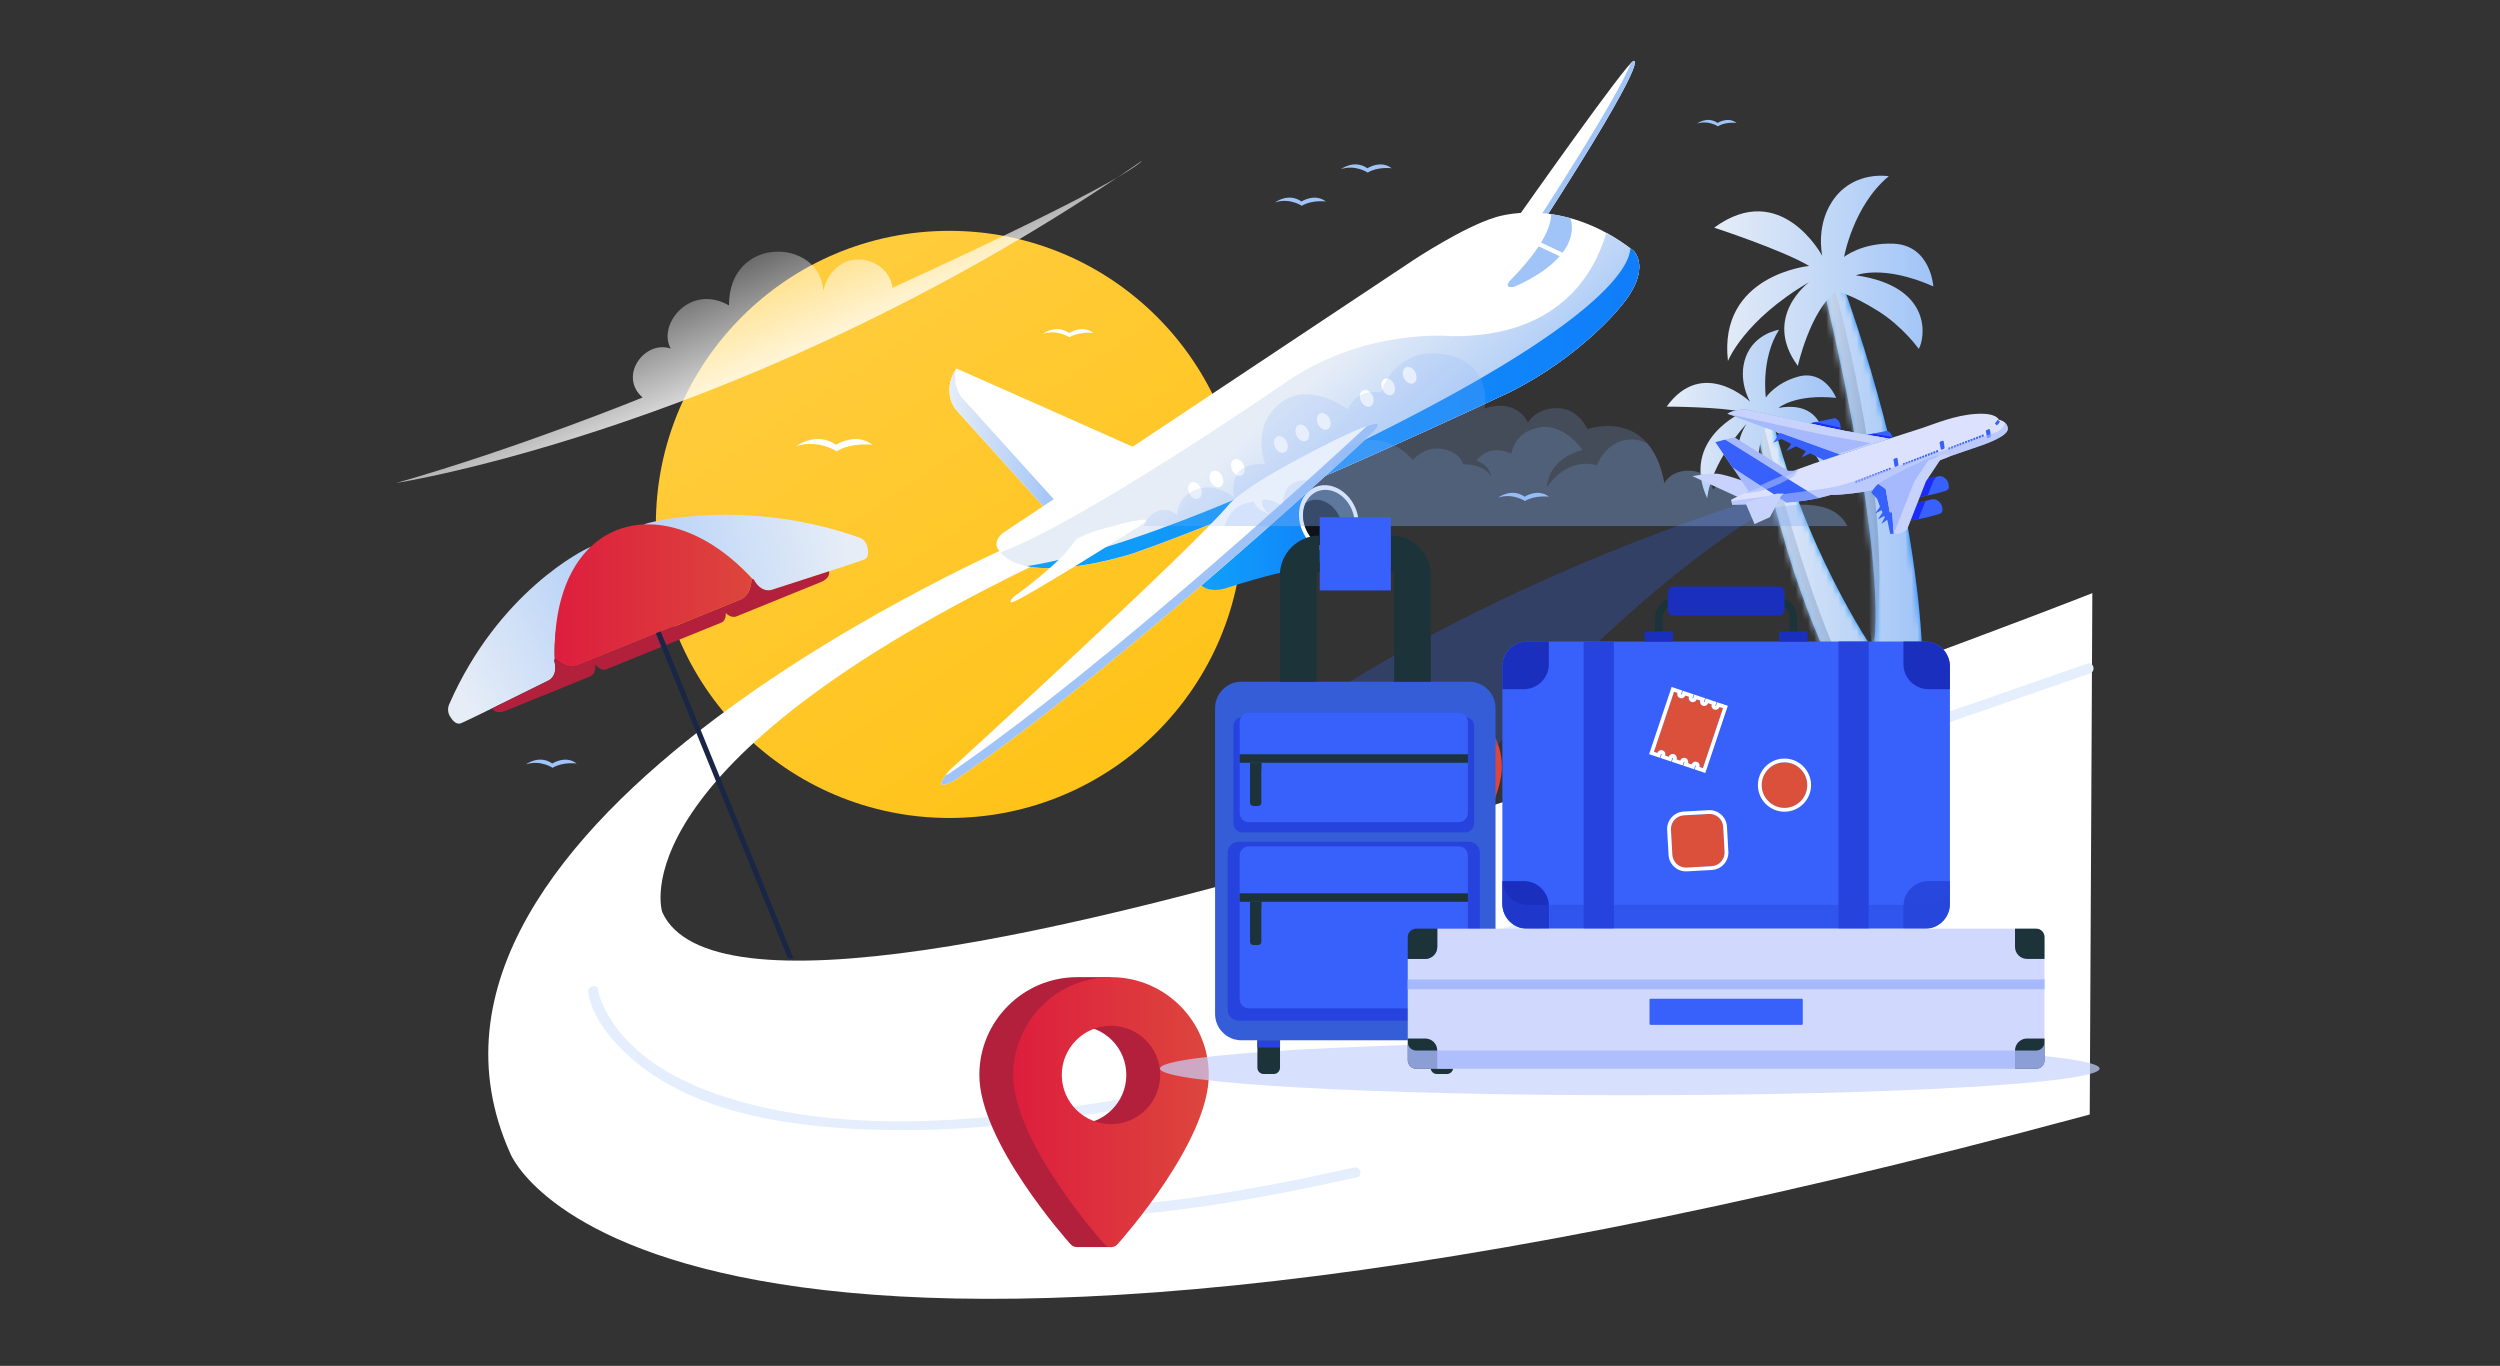<svg width="410" height="224" viewBox="0 0 410 224" fill="none" xmlns="http://www.w3.org/2000/svg">
<rect x="0" y="0" width="410" height="224" fill="#333333" stroke="none"/>
<path d="M155.705 134.149C182.295 134.149 203.85 112.593 203.85 86.004C203.85 59.414 182.295 37.859 155.705 37.859C129.115 37.859 107.56 59.414 107.56 86.004C107.56 112.593 129.115 134.149 155.705 134.149Z" fill="url(#paint0_linear_1385_50174)"/>
<path d="M298.828 46.321C298.828 46.321 309.718 89.96 307.225 106.605C307.225 106.605 295.365 89.353 290.131 66.484L287.587 67.227C287.587 67.227 292.906 99.104 304.63 116.742L315.303 114.433C315.303 114.433 317.126 88.176 301.868 45.663L298.828 46.321Z" fill="url(#paint1_linear_1385_50174)"/>
<mask id="mask0_1385_50174" style="mask-type:luminance" maskUnits="userSpaceOnUse" x="287" y="45" width="29" height="72">
<path d="M298.827 46.321C298.827 46.321 309.717 89.96 307.224 106.605C307.224 106.605 295.364 89.353 290.13 66.484L287.586 67.227C287.586 67.227 292.905 99.104 304.629 116.742L315.302 114.433C315.302 114.433 317.125 88.176 301.867 45.663L298.827 46.321Z" fill="white"/>
</mask>
<g mask="url(#mask0_1385_50174)">
<path d="M298.827 46.321C298.827 46.321 309.718 89.96 307.225 106.605C307.225 106.605 295.364 89.353 290.13 66.484L287.586 67.227C287.586 67.227 292.906 99.104 304.63 116.742L315.302 114.433C315.302 114.433 317.126 88.176 301.868 45.663L298.827 46.321Z" fill="url(#paint2_linear_1385_50174)"/>
</g>
<mask id="mask1_1385_50174" style="mask-type:luminance" maskUnits="userSpaceOnUse" x="287" y="45" width="29" height="72">
<path d="M298.827 46.321C298.827 46.321 309.717 89.96 307.224 106.605C307.224 106.605 295.364 89.353 290.13 66.484L287.586 67.227C287.586 67.227 292.905 99.104 304.629 116.742L315.302 114.433C315.302 114.433 317.125 88.176 301.867 45.663L298.827 46.321Z" fill="white"/>
</mask>
<g mask="url(#mask1_1385_50174)">
<path d="M300.081 44.411C300.081 44.411 311.581 82.687 307.225 106.605L295.65 45.663L300.081 44.411Z" fill="url(#paint3_linear_1385_50174)"/>
</g>
<mask id="mask2_1385_50174" style="mask-type:luminance" maskUnits="userSpaceOnUse" x="287" y="45" width="29" height="72">
<path d="M298.827 46.321C298.827 46.321 309.717 89.96 307.224 106.605C307.224 106.605 295.364 89.353 290.13 66.484L287.586 67.227C287.586 67.227 292.905 99.104 304.629 116.742L315.302 114.433C315.302 114.433 317.125 88.176 301.867 45.663L298.827 46.321Z" fill="white"/>
</mask>
<g mask="url(#mask2_1385_50174)">
<path d="M288.133 65.328C288.133 65.328 297.97 107.163 306.473 116.344L303.996 120.101L280.705 66.938L288.133 65.328Z" fill="url(#paint4_linear_1385_50174)"/>
</g>
<path d="M301.089 47.753C301.089 47.753 303.364 48.11 307.939 50.962C312.074 53.54 314.677 57.214 314.677 57.214C315.713 55.477 317.068 46.964 304.366 45.157C304.366 45.157 308.742 43.3 317.068 46.964C317.068 46.964 316.637 40.211 310.526 39.965C305.39 39.758 302.431 42.136 302.431 42.136C302.431 42.136 303.933 33.705 309.762 28.899C309.762 28.899 304.467 27.976 301.037 32.263C297.607 36.55 298.853 41.968 298.853 41.968C298.853 41.968 292.097 29.287 281.126 37.335C281.126 37.335 292.333 41.002 296.698 43.615C296.698 43.615 281.765 45.052 283.384 59.203C283.384 59.203 285.953 52.562 296.69 46.272C296.69 46.272 288.93 51.979 294.844 60.008C294.844 60.008 296.813 51.132 301.089 47.753Z" fill="url(#paint5_linear_1385_50174)"/>
<path d="M289.939 69.495C289.939 69.495 290.336 71.008 294.25 71.983C297.786 72.864 299.097 77.42 299.097 77.42C299.435 75.946 301.127 65.251 291.672 66.892C291.672 66.892 294.358 64.563 301.128 65.251C301.128 65.251 299.265 60.545 294.86 61.778C291.158 62.815 289.599 65.188 289.599 65.188C289.599 65.188 288.726 58.843 291.766 54.079C291.766 54.079 287.786 54.643 286.333 58.484C284.88 62.325 287.015 65.893 287.015 65.893C287.015 65.893 279.285 58.427 273.333 66.682C273.333 66.682 282.153 66.708 285.861 67.562C285.861 67.562 275.566 72.025 279.979 81.722C279.979 81.722 280.277 76.404 286.467 69.454C286.467 69.454 282.261 75.304 288.319 79.654C288.319 79.655 287.674 72.885 289.939 69.495Z" fill="url(#paint6_linear_1385_50174)"/>
<path d="M343.144 97.275C343.144 97.275 123.938 183.665 108.609 149.585C108.609 149.585 100.462 125.574 171.637 91.701L168.949 88.094C168.949 88.094 58.983 134.266 83.695 189.182C83.695 189.182 106.119 246.844 342.715 182.775L343.144 97.275Z" fill="white"/>
<path d="M171.51 83.49L156.627 67.012C156.627 67.012 154.407 64.157 156.845 60.431C158.388 61.083 186.112 73.421 186.112 73.421L171.51 83.49Z" fill="white"/>
<path d="M249.284 35.112C249.284 35.112 267.039 9.887 267.871 10.03C267.871 10.03 271.337 8.025 252.985 36.52L249.284 35.112Z" fill="white"/>
<path d="M157.624 65.056C157.624 65.056 156.196 63.202 156.8 60.507C154.443 64.195 156.627 67.012 156.627 67.012L171.51 83.49L173.213 82.316L157.624 65.056Z" fill="url(#paint7_linear_1385_50174)"/>
<path d="M267.871 10.03C267.811 10.021 267.666 10.139 267.447 10.369C266.542 12.727 263.231 19 252.605 35.499L252.985 36.52C271.336 8.025 267.871 10.03 267.871 10.03Z" fill="#A0C4F7"/>
<path d="M164.456 87.419L231.957 42.551C231.957 42.551 240.064 37.211 245.152 35.671C245.152 35.671 255.929 31.796 267.867 41.1C267.867 41.1 271.191 44.033 265.59 50.501C265.59 50.501 259.242 58.441 247.775 64.231C247.775 64.231 208.396 82.918 185.747 90.77C185.747 90.77 167.654 96.695 163.622 89.952C163.622 89.952 162.823 88.829 164.456 87.419Z" fill="white"/>
<path d="M265.59 50.501C271.19 44.033 267.866 41.1 267.866 41.1C266.361 39.927 264.875 38.964 263.425 38.176C261.737 44.154 256.163 55.34 238.052 55.135C238.052 55.135 224.165 53.732 211.26 62.429C211.26 62.429 178.017 85.403 164.081 90.59C168.859 96.299 185.747 90.771 185.747 90.771C208.395 82.918 247.775 64.231 247.775 64.231C259.241 58.441 265.59 50.501 265.59 50.501Z" fill="url(#paint8_linear_1385_50174)"/>
<path d="M267.866 41.101C267.7 40.97 267.533 40.844 267.366 40.718C267.298 43.377 263.482 52.94 220.985 73.513C220.985 73.513 188.769 89.668 168.407 92.854C175.19 94.227 185.746 90.77 185.746 90.77C208.395 82.918 247.775 64.231 247.775 64.231C259.242 58.441 265.59 50.501 265.59 50.501C271.191 44.033 267.866 41.101 267.866 41.101Z" fill="url(#paint9_linear_1385_50174)"/>
<path d="M220.774 90.109C220.774 90.109 217.649 92.091 212.048 93.444C212.048 93.444 207.102 94.48 201.303 96.384C201.303 96.384 198.059 97.642 196.506 95.452L214.669 80.493L220.774 90.109Z" fill="url(#paint10_linear_1385_50174)"/>
<path d="M225.249 70.828C225.249 70.828 184.815 108.653 156.672 127.906C156.672 127.906 152.2 130.51 155.726 126.324C155.726 126.324 195.908 89.671 201.603 82.66C201.603 82.66 203.548 80.238 213.199 75.124C213.199 75.124 229.637 66.207 225.249 70.828Z" fill="white"/>
<path d="M187.571 85.843C187.571 85.843 166.322 99.291 165.804 98.792C165.804 98.792 165.354 98.56 166.655 97.566C166.655 97.566 173.864 92.444 176.266 88.75C176.266 88.75 176.453 87.895 181.776 86.477C181.776 86.477 189.907 84.151 187.571 85.843Z" fill="white"/>
<path d="M196.913 79.989C197.253 80.709 197.107 81.493 196.586 81.739C196.065 81.985 195.367 81.602 195.027 80.881C194.686 80.162 194.832 79.378 195.353 79.132C195.874 78.885 196.573 79.269 196.913 79.989Z" fill="white"/>
<path d="M200.435 78.1C200.776 78.82 200.629 79.604 200.108 79.85C199.588 80.096 198.889 79.713 198.549 78.992C198.208 78.273 198.355 77.489 198.876 77.243C199.396 76.996 200.095 77.381 200.435 78.1Z" fill="white"/>
<path d="M203.956 76.212C204.296 76.932 204.15 77.716 203.629 77.962C203.108 78.208 202.409 77.825 202.069 77.104C201.729 76.384 201.875 75.601 202.396 75.355C202.917 75.108 203.615 75.492 203.956 76.212Z" fill="white"/>
<path d="M210.999 72.435C211.339 73.155 211.193 73.938 210.672 74.185C210.151 74.431 209.453 74.047 209.113 73.327C208.772 72.607 208.918 71.823 209.439 71.577C209.96 71.331 210.659 71.715 210.999 72.435Z" fill="white"/>
<path d="M214.521 70.546C214.861 71.266 214.715 72.05 214.194 72.296C213.673 72.542 212.975 72.159 212.635 71.438C212.294 70.719 212.441 69.935 212.961 69.689C213.482 69.442 214.181 69.827 214.521 70.546Z" fill="white"/>
<path d="M218.042 68.658C218.383 69.377 218.237 70.161 217.716 70.407C217.195 70.654 216.496 70.27 216.156 69.55C215.816 68.83 215.962 68.046 216.483 67.8C217.004 67.554 217.702 67.938 218.042 68.658Z" fill="white"/>
<path d="M225.086 64.881C225.426 65.601 225.28 66.384 224.759 66.631C224.238 66.877 223.54 66.493 223.199 65.773C222.859 65.053 223.005 64.269 223.526 64.023C224.047 63.777 224.745 64.161 225.086 64.881Z" fill="white"/>
<path d="M228.606 62.992C228.946 63.712 228.8 64.496 228.279 64.742C227.758 64.988 227.06 64.605 226.72 63.884C226.379 63.164 226.526 62.381 227.046 62.135C227.567 61.888 228.266 62.273 228.606 62.992Z" fill="white"/>
<path d="M232.128 61.104C232.469 61.824 232.322 62.607 231.802 62.854C231.281 63.1 230.582 62.716 230.242 61.996C229.901 61.276 230.048 60.492 230.569 60.246C231.089 60 231.788 60.383 232.128 61.104Z" fill="white"/>
<path d="M222.294 83.32C223.523 86.236 222.564 89.424 220.152 90.439C217.741 91.455 214.791 89.915 213.562 86.999C212.333 84.083 213.292 80.895 215.704 79.879C218.115 78.863 221.066 80.404 222.294 83.32Z" fill="white"/>
<path d="M221.696 83.573C222.757 86.089 221.929 88.839 219.849 89.716C217.769 90.592 215.223 89.263 214.163 86.746C213.102 84.23 213.93 81.48 216.011 80.604C218.091 79.727 220.636 81.056 221.696 83.573Z" fill="#47596B"/>
<path d="M219.699 84.825C218.76 82.596 216.505 81.419 214.662 82.195C214.47 82.276 214.291 82.376 214.123 82.491C213.569 83.704 213.538 85.266 214.162 86.746C215.014 88.768 216.824 90.022 218.582 89.983C220.035 89.002 220.544 86.83 219.699 84.825Z" fill="#0E131B"/>
<path d="M252.34 40.403C251.338 41.928 249.855 43.784 247.668 46.005C247.668 46.005 246.422 47.281 248.254 47.054C248.254 47.054 252.988 45.211 255.783 42.025L252.34 40.403Z" fill="#A0C4F7"/>
<path d="M254.361 35.118C254.405 35.794 254.251 37.293 252.733 39.784L256.259 41.445C257.477 39.843 258.16 37.941 257.573 35.791C256.45 35.48 255.375 35.262 254.361 35.118Z" fill="#A0C4F7"/>
<path d="M224.179 69.854C221.845 72.031 183.002 108.158 155.714 126.828C155.714 126.828 155.422 126.998 155.046 127.181C152.877 130.115 156.672 127.907 156.672 127.907C184.816 108.653 225.25 70.829 225.25 70.829C226.682 69.32 225.889 69.259 224.179 69.854Z" fill="#A0C4F7"/>
<path d="M96.471 162.765C97.092 166.845 100.34 170.709 103.288 173.335C113.031 182.018 127.266 184.404 139.829 185.119C154.65 185.962 169.547 184.32 184.151 181.893C185.208 181.717 184.76 180.109 183.708 180.284C162.989 183.726 139.892 186.411 119.413 180.057C111.665 177.653 103.416 173.385 99.441 165.938C98.847 164.824 98.273 163.583 98.08 162.321C97.919 161.263 96.311 161.712 96.471 162.765Z" fill="#E4EEFD"/>
<path d="M172.419 199.83C189.179 199.805 206.236 196.693 222.522 193.085C223.57 192.853 223.127 191.244 222.079 191.476C205.923 195.055 189.043 198.137 172.419 198.161C171.345 198.162 171.343 199.831 172.419 199.83Z" fill="#E4EEFD"/>
<path d="M342.325 108.824C321.74 116.021 301.125 123.193 280.333 129.772C279.313 130.094 279.749 131.705 280.776 131.38C301.568 124.802 322.183 117.63 342.768 110.433C343.775 110.082 343.342 108.469 342.325 108.824Z" fill="#E4EEFD"/>
<path d="M265.393 146.121C257.766 148.594 250.139 151.068 242.512 153.542C241.495 153.871 241.931 155.483 242.956 155.15C250.582 152.677 258.209 150.203 265.836 147.73C266.854 147.4 266.419 145.789 265.393 146.121Z" fill="#E4EEFD"/>
<path d="M237.014 155.179C234.666 155.826 232.319 156.473 229.971 157.12C228.937 157.406 229.376 159.016 230.414 158.729C232.762 158.082 235.109 157.435 237.457 156.788C238.491 156.503 238.052 154.893 237.014 155.179Z" fill="#E4EEFD"/>
<path d="M192.685 176.291C192.685 169.148 187.989 163.083 181.523 161.015L182.202 160.255H176.648C167.806 160.255 160.612 167.449 160.612 176.291C160.612 187.265 174.963 203.375 175.574 204.056C175.906 204.426 176.38 204.573 176.832 204.515H182.289V199.584L181.234 199.817C185.664 194.155 192.685 183.969 192.685 176.291ZM176.649 184.36C172.2 184.36 168.581 180.74 168.581 176.291C168.581 171.843 172.2 168.223 176.649 168.223C181.098 168.223 184.717 171.843 184.717 176.291C184.717 180.74 181.098 184.36 176.649 184.36Z" fill="#B2203C"/>
<path d="M182.202 160.255C173.359 160.255 166.165 167.449 166.165 176.291C166.165 187.265 180.516 203.375 181.128 204.056C181.702 204.695 182.703 204.694 183.276 204.056C183.887 203.375 198.239 187.265 198.239 176.291C198.238 167.449 191.044 160.255 182.202 160.255ZM182.202 184.36C177.753 184.36 174.133 180.74 174.133 176.291C174.133 171.843 177.753 168.223 182.202 168.223C186.651 168.223 190.27 171.843 190.27 176.291C190.27 180.74 186.651 184.36 182.202 184.36Z" fill="url(#paint11_linear_1385_50174)"/>
<path d="M242.402 125.749C242.402 120.732 239.105 116.473 234.563 115.021L235.04 114.487H231.14C224.931 114.487 219.879 119.539 219.879 125.749C219.879 133.455 229.957 144.768 230.386 145.246C230.619 145.506 230.952 145.61 231.269 145.569H235.101V142.107L234.36 142.271C237.471 138.294 242.402 131.14 242.402 125.749ZM231.14 131.415C228.016 131.415 225.475 128.873 225.475 125.749C225.475 122.625 228.016 120.083 231.14 120.083C234.265 120.083 236.806 122.625 236.806 125.749C236.806 128.873 234.265 131.415 231.14 131.415Z" fill="#B2203C"/>
<path d="M235.041 114.488C228.831 114.488 223.779 119.54 223.779 125.749C223.779 133.455 233.857 144.768 234.286 145.246C234.689 145.695 235.393 145.694 235.795 145.246C236.224 144.769 246.302 133.455 246.302 125.749C246.302 119.54 241.25 114.488 235.041 114.488ZM235.041 131.415C231.917 131.415 229.375 128.873 229.375 125.749C229.375 122.625 231.917 120.083 235.041 120.083C238.165 120.083 240.707 122.625 240.707 125.749C240.707 128.873 238.165 131.415 235.041 131.415Z" fill="url(#paint12_linear_1385_50174)"/>
<path d="M187.293 26.354C187.293 26.354 186.174 28.981 146.363 47.199C145.722 41.87 136.974 40.027 135.019 47.658C134.434 39.011 119.52 38.504 119.551 50.093C113.172 46.415 107.756 53.241 110.005 57.171C105.735 55.701 101.354 61.653 105.382 65.188C105.382 65.188 84.969 73.522 65 79.205C65 79.205 123.827 70.094 187.293 26.354Z" fill="url(#paint13_linear_1385_50174)"/>
<path d="M278.295 20.28C278.295 20.28 279.994 18.98 281.687 20.161C281.687 20.161 283.38 19.059 284.797 20.161C284.797 20.161 283.025 19.925 281.726 20.712C281.726 20.712 280.14 19.652 278.295 20.28Z" fill="#A0C4F7"/>
<path d="M209.104 33.197C209.104 33.197 211.279 31.531 213.448 33.043C213.448 33.043 215.616 31.632 217.431 33.043C217.431 33.043 215.162 32.741 213.498 33.749C213.498 33.749 211.465 32.392 209.104 33.197Z" fill="#A0C4F7"/>
<path d="M219.909 27.747C219.909 27.747 222.084 26.082 224.253 27.594C224.253 27.594 226.421 26.182 228.236 27.594C228.236 27.594 225.967 27.292 224.303 28.3C224.303 28.3 222.271 26.942 219.909 27.747Z" fill="#A0C4F7"/>
<path d="M245.695 81.612C245.695 81.612 247.871 79.946 250.039 81.458C250.039 81.458 252.207 80.047 254.021 81.458C254.021 81.458 251.753 81.156 250.089 82.165C250.089 82.165 248.057 80.807 245.695 81.612Z" fill="#A0C4F7"/>
<path d="M86.235 125.366C86.235 125.366 88.41 123.7 90.579 125.212C90.579 125.212 92.747 123.801 94.562 125.212C94.562 125.212 92.293 124.91 90.629 125.918C90.629 125.918 88.597 124.561 86.235 125.366Z" fill="#A0C4F7"/>
<path d="M170.999 54.763C170.999 54.763 173.174 53.097 175.343 54.61C175.343 54.61 177.511 53.198 179.326 54.61C179.326 54.61 177.057 54.307 175.393 55.316C175.393 55.316 173.36 53.958 170.999 54.763Z" fill="white"/>
<path d="M130.583 73.179C130.583 73.179 133.852 70.676 137.11 72.949C137.11 72.949 140.368 70.828 143.096 72.949C143.096 72.949 139.686 72.494 137.186 74.01C137.186 74.01 134.132 71.969 130.583 73.179Z" fill="white"/>
<path d="M105.52 86.031C106.647 85.504 122.555 81.647 140.964 88.171C141.604 88.398 142.072 88.965 142.237 89.624C142.439 90.428 142.512 91.439 141.75 91.749C140.425 92.288 126.65 96.707 126.65 96.707C126.65 96.707 124.951 97.448 123.624 95.055C123.575 94.968 123.485 94.938 123.405 94.957C117.172 87.819 107.104 86.253 105.52 86.031Z" fill="url(#paint14_linear_1385_50174)"/>
<path d="M73.667 115.501C81.748 97.06 95.741 90.08 96.926 89.667C95.945 90.932 90.473 98.662 90.983 108.123C90.915 108.166 90.87 108.249 90.896 108.345C91.613 110.987 89.879 111.639 89.879 111.639C89.879 111.639 76.923 118.075 75.597 118.614C74.834 118.922 74.183 118.146 73.766 117.43C73.426 116.843 73.395 116.124 73.667 115.501Z" fill="url(#paint15_linear_1385_50174)"/>
<path d="M90.984 108.124C91.055 108.081 91.151 108.077 91.226 108.145C91.982 108.826 93.34 109.741 94.746 109.17C96.867 108.308 106.519 104.388 106.519 104.388L109.663 103.112C109.663 103.112 119.316 99.191 121.437 98.331C122.843 97.76 123.181 96.157 123.248 95.14C123.255 95.04 123.324 94.976 123.404 94.957C109.139 79.349 90.299 84.364 90.984 108.124Z" fill="url(#paint16_linear_1385_50174)"/>
<path d="M126.65 96.707C126.65 96.707 124.952 97.449 123.624 95.055C123.575 94.968 123.485 94.938 123.405 94.957C123.325 94.975 123.255 95.041 123.248 95.141C123.181 96.157 122.844 97.76 121.438 98.331C119.316 99.192 109.664 103.112 109.664 103.112L106.52 104.389C106.52 104.389 96.868 108.309 94.747 109.17C93.341 109.741 91.982 108.827 91.226 108.146C91.152 108.078 91.055 108.081 90.984 108.125C90.916 108.167 90.872 108.251 90.898 108.346C91.614 110.989 89.881 111.641 89.881 111.641C89.881 111.641 84.814 114.158 80.692 116.175C80.924 116.55 81.535 117.127 82.982 116.54C84.998 115.721 96.771 110.939 96.771 110.939C96.771 110.939 97.758 110.638 97.638 108.995C98.098 109.52 98.757 110.044 99.414 109.777C100.607 109.292 107.475 106.504 107.475 106.504L110.244 105.378C110.244 105.378 117.114 102.59 118.306 102.104C118.886 101.869 119.037 101.193 119.04 100.56C119.993 101.487 120.775 101.086 120.775 101.086C120.775 101.086 132.552 96.303 134.568 95.484C135.941 94.926 136.043 94.139 135.97 93.693C131.692 95.089 126.65 96.707 126.65 96.707Z" fill="#B2203C"/>
<path d="M129.227 157.174L130.14 157.202L108.341 103.538L107.56 103.854L129.227 157.174Z" fill="#1A2645"/>
<path d="M220.918 158.28C213.236 159.776 212.868 151.535 215.092 148.279C217.317 145.022 222.625 142.918 232.106 147.866C243.584 153.857 254.176 158.745 256.956 145.082" stroke="#355DD8" stroke-width="2" stroke-miterlimit="10" stroke-linecap="round" stroke-linejoin="round" stroke-dasharray="5 5"/>
<path opacity="0.3" d="M224.501 147.861C224.501 147.861 257.598 102.098 291.842 82.357L291.245 80.864C291.245 80.864 254.829 91.112 220.54 112.288L218.757 149.334L224.501 147.861Z" fill="#355DD8"/>
<path opacity="0.7" d="M267.288 179.618C309.841 179.618 344.338 177.66 344.338 175.245C344.338 172.83 309.841 170.872 267.288 170.872C224.734 170.872 190.237 172.83 190.237 175.245C190.237 177.66 224.734 179.618 267.288 179.618Z" fill="#C7D3FC"/>
<path opacity="0.2" d="M187.573 86.27C187.573 86.27 188.043 84.583 189.847 83.838C191.651 83.093 193.063 84.466 193.063 84.466C193.063 84.466 192.985 82.151 195.22 80.74C198.868 78.543 202.398 81.563 202.398 81.563C202.398 81.563 200.908 75.602 207.496 76.151C207.496 76.151 205.065 70.111 209.85 66.189C214.634 62.267 221.027 67.13 221.027 67.13C221.027 67.13 222.361 63.6 226.479 64.385C226.479 64.385 228.675 56.737 236.833 58.109C244.991 59.482 243.462 67.013 243.462 67.013C243.462 67.013 248.364 65.012 250.6 69.327C250.6 69.327 251.737 66.973 255.306 66.934C258.875 66.895 260.326 70.385 260.326 70.385C260.326 70.385 270.641 66.62 272.955 79.249C272.955 79.249 274.014 77.014 277.309 77.21C280.603 77.406 280.917 80.308 280.917 80.308C280.917 80.308 282.211 78.622 283.819 79.053C285.427 79.485 285.349 81.289 285.349 81.289C285.349 81.289 289.035 80.583 289.663 83.642C289.663 83.642 300.135 80.465 302.959 86.27H187.573V86.27Z" fill="#87AFF7"/>
<path opacity="0.2" d="M289.663 83.642C289.036 80.583 285.349 81.289 285.349 81.289C285.349 81.289 285.428 79.485 283.82 79.053C282.212 78.622 280.917 80.308 280.917 80.308C280.917 80.308 280.604 77.406 277.309 77.21C274.015 77.014 272.956 79.249 272.956 79.249C272.405 76.245 271.399 74.176 270.189 72.756C269.342 72.299 268.319 71.998 267.136 72.089C263.346 72.381 261.868 76.317 261.868 76.317C256.766 74.9 253.684 79.94 253.684 79.94C254.038 74.921 259.535 73.797 259.535 73.797C259.535 73.797 256.641 69.424 252.497 70.091C248.354 70.757 247.854 74.38 247.854 74.38C243.897 72.673 242.148 75.546 242.148 75.546C244.397 76.358 244.605 78.274 244.605 78.274C243.502 75.963 239.92 76.15 239.92 76.15C239.92 76.15 239.712 74.276 236.672 73.651C233.631 73.027 231.716 75.442 231.716 75.442C231.716 75.442 228.467 71.403 223.636 72.267C218.805 73.131 218.097 77.9 218.097 77.9C215.931 77.358 215.432 79.024 215.432 79.024C215.432 79.024 213.849 78.274 212.017 79.274C210.184 80.273 210.393 83.197 210.393 83.197C208.977 81.747 207.061 81.939 207.061 81.939C206.645 83.272 208.151 84.292 208.151 84.292C205.701 83.48 205.728 82.314 205.728 82.314C201.605 82.439 200.856 86.27 200.856 86.27H302.959C300.135 80.465 289.663 83.642 289.663 83.642Z" fill="#89B2F9"/>
<path d="M294.743 105.21H293.495V101.306C293.495 100.141 292.547 99.194 291.383 99.194H274.792C273.627 99.194 272.68 100.141 272.68 101.306V105.21H271.432V101.306C271.432 99.454 272.939 97.946 274.792 97.946H291.383C293.235 97.946 294.743 99.453 294.743 101.306V105.21Z" fill="#1D333A"/>
<path d="M315.737 105.21H250.438C248.201 105.21 246.388 107.023 246.388 109.26V148.26C246.388 150.497 248.201 152.31 250.438 152.31H315.737C317.974 152.31 319.787 150.497 319.787 148.26V109.26C319.787 107.023 317.974 105.21 315.737 105.21Z" fill="#3761FA"/>
<path d="M306.459 105.21H301.509V152.31H306.459V105.21Z" fill="#2643DD"/>
<path d="M264.667 105.21H259.717V152.31H264.667V105.21Z" fill="#2643DD"/>
<path d="M246.388 109.328V113.025H249.896C252.17 113.025 254.013 111.182 254.013 108.908V105.21H250.506C248.232 105.21 246.388 107.053 246.388 109.328Z" fill="#1B2FBE"/>
<path d="M315.669 105.21H312.161V108.908C312.161 111.182 314.005 113.026 316.278 113.026H319.786V109.328C319.786 107.054 317.943 105.21 315.669 105.21Z" fill="#1B2FBE"/>
<path d="M246.388 148.192V144.494H249.896C252.17 144.494 254.013 146.338 254.013 148.612V152.31H250.506C248.232 152.31 246.388 150.466 246.388 148.192Z" fill="#1B2FBE"/>
<path opacity="0.5" d="M315.669 152.31H312.161V148.612C312.161 146.338 314.005 144.494 316.278 144.494H319.786V148.192C319.786 150.466 317.943 152.31 315.669 152.31Z" fill="#1B2FBE"/>
<g opacity="0.4">
<path d="M315.669 148.402H250.506C248.232 148.402 246.388 146.559 246.388 144.285V148.192C246.388 150.466 248.232 152.31 250.506 152.31H315.669C317.943 152.31 319.787 150.466 319.787 148.192V144.285C319.787 146.559 317.943 148.402 315.669 148.402Z" fill="#2643DD"/>
</g>
<path d="M291.743 96.191H274.43C273.927 96.191 273.519 96.599 273.519 97.101V100.04C273.519 100.543 273.927 100.951 274.43 100.951H291.743C292.246 100.951 292.653 100.543 292.653 100.04V97.101C292.653 96.599 292.246 96.191 291.743 96.191Z" fill="#1B2FBE"/>
<path d="M274.39 103.55H269.721V105.21H274.39V103.55Z" fill="#1B2FBE"/>
<path d="M296.452 103.55H291.783V105.21H296.452V103.55Z" fill="#1B2FBE"/>
<path d="M282.001 115.951C281.907 116.233 281.644 116.41 281.363 116.41C281.292 116.41 281.221 116.399 281.15 116.375C280.798 116.257 280.608 115.876 280.726 115.524L280.129 115.325C280.035 115.606 279.773 115.783 279.492 115.783C279.421 115.783 279.349 115.772 279.278 115.748C278.926 115.631 278.736 115.249 278.854 114.897L278.258 114.698C278.164 114.979 277.901 115.157 277.62 115.157C277.549 115.157 277.477 115.145 277.406 115.122C277.054 115.004 276.865 114.623 276.982 114.271L276.386 114.071C276.292 114.352 276.03 114.53 275.749 114.53C275.678 114.53 275.606 114.519 275.535 114.495C275.183 114.377 274.993 113.996 275.111 113.644L274.54 113.452L271.243 123.289L271.815 123.481C271.909 123.199 272.171 123.022 272.452 123.022C272.523 123.022 272.595 123.033 272.666 123.057C273.018 123.174 273.208 123.556 273.09 123.908L273.686 124.107C273.78 123.826 274.043 123.648 274.324 123.648C274.395 123.648 274.467 123.66 274.537 123.683C274.889 123.801 275.079 124.182 274.961 124.534L275.558 124.734C275.652 124.453 275.914 124.275 276.195 124.275C276.266 124.275 276.338 124.286 276.409 124.31C276.761 124.428 276.951 124.809 276.833 125.161L277.429 125.361C277.524 125.08 277.786 124.902 278.067 124.902C278.138 124.902 278.21 124.913 278.281 124.937C278.633 125.055 278.822 125.436 278.705 125.788L279.276 125.979L282.572 116.143L282.001 115.951Z" fill="#DB503B"/>
<path d="M282.77 115.551L282.199 115.36L281.607 115.162L281.409 115.753C281.4 115.78 281.376 115.787 281.363 115.787C281.323 115.776 281.309 115.748 281.318 115.723L281.516 115.131L280.924 114.933L280.328 114.733L279.736 114.535L279.538 115.127C279.529 115.153 279.505 115.16 279.492 115.16C279.451 115.148 279.438 115.121 279.446 115.096L279.644 114.504L279.053 114.306L278.457 114.106L277.865 113.908L277.667 114.5C277.658 114.526 277.634 114.533 277.621 114.533C277.584 114.523 277.568 114.491 277.575 114.469L277.773 113.877L277.181 113.679L276.585 113.479L275.993 113.281L275.795 113.873C275.786 113.899 275.761 113.906 275.749 113.906C275.709 113.895 275.695 113.868 275.704 113.842L275.902 113.251L275.31 113.052L274.739 112.861L274.147 112.663L273.949 113.254L270.653 123.091L270.455 123.683L271.046 123.881L271.617 124.072L272.209 124.271L272.407 123.679C272.416 123.653 272.44 123.646 272.453 123.646C272.49 123.655 272.506 123.688 272.499 123.71L272.301 124.301L272.893 124.499L273.489 124.699L274.081 124.897L274.279 124.306C274.288 124.28 274.312 124.273 274.325 124.273C274.362 124.283 274.378 124.315 274.371 124.336L274.172 124.928L274.764 125.126L275.36 125.326L275.952 125.524L276.15 124.933C276.159 124.906 276.184 124.899 276.196 124.899C276.233 124.909 276.249 124.941 276.242 124.963L276.044 125.555L276.635 125.753L277.231 125.953L277.823 126.151L278.021 125.559C278.03 125.533 278.054 125.526 278.067 125.526C278.104 125.536 278.12 125.568 278.113 125.59L277.915 126.181L278.506 126.379L279.078 126.571L279.669 126.769L279.867 126.177L283.164 116.341L283.362 115.749L282.77 115.551ZM278.705 125.788C278.823 125.436 278.633 125.055 278.281 124.937C278.21 124.914 278.138 124.902 278.067 124.902C277.786 124.902 277.524 125.08 277.429 125.361L276.833 125.161C276.951 124.809 276.761 124.428 276.409 124.31C276.338 124.287 276.266 124.275 276.195 124.275C275.914 124.275 275.652 124.453 275.558 124.734L274.961 124.535C275.08 124.183 274.89 123.801 274.537 123.684C274.467 123.66 274.395 123.649 274.324 123.649C274.043 123.649 273.781 123.826 273.686 124.108L273.09 123.908C273.208 123.556 273.018 123.175 272.666 123.057C272.595 123.033 272.523 123.022 272.452 123.022C272.171 123.022 271.909 123.199 271.815 123.481L271.244 123.289L274.54 113.453L275.111 113.644C274.993 113.996 275.183 114.377 275.535 114.495C275.606 114.519 275.678 114.53 275.749 114.53C276.03 114.53 276.292 114.352 276.386 114.071L276.982 114.271C276.865 114.623 277.054 115.004 277.406 115.122C277.477 115.146 277.549 115.157 277.62 115.157C277.901 115.157 278.163 114.979 278.258 114.698L278.854 114.898C278.736 115.25 278.926 115.631 279.278 115.749C279.349 115.772 279.421 115.784 279.492 115.784C279.773 115.784 280.035 115.606 280.129 115.325L280.726 115.524C280.608 115.876 280.797 116.258 281.15 116.376C281.221 116.399 281.293 116.41 281.363 116.41C281.645 116.41 281.907 116.233 282.001 115.952L282.572 116.143L279.276 125.98L278.705 125.788Z" fill="white"/>
<path d="M292.654 132.495C294.716 132.495 296.388 130.823 296.388 128.76C296.388 126.697 294.716 125.025 292.654 125.025C290.591 125.025 288.919 126.697 288.919 128.76C288.919 130.823 290.591 132.495 292.654 132.495Z" fill="#DB503B"/>
<path d="M292.654 124.401C290.251 124.401 288.296 126.357 288.296 128.76C288.296 131.164 290.251 133.119 292.654 133.119C295.058 133.119 297.013 131.164 297.013 128.76C297.013 126.357 295.058 124.401 292.654 124.401ZM292.654 132.495C290.592 132.495 288.92 130.823 288.92 128.76C288.92 126.697 290.592 125.025 292.654 125.025C294.717 125.025 296.389 126.697 296.389 128.76C296.389 130.823 294.717 132.495 292.654 132.495Z" fill="white"/>
<path d="M280.237 133.49L276.151 133.717C274.915 133.786 273.968 134.844 274.037 136.08L274.264 140.166C274.333 141.402 275.39 142.349 276.627 142.28L280.713 142.053C281.949 141.984 282.896 140.926 282.827 139.69L282.6 135.604C282.531 134.368 281.473 133.421 280.237 133.49Z" fill="#DB503B"/>
<path d="M280.203 132.867L276.117 133.094C274.539 133.182 273.327 134.537 273.415 136.114L273.642 140.201C273.73 141.778 275.084 142.991 276.662 142.903L280.748 142.676C282.326 142.588 283.538 141.233 283.451 139.656L283.224 135.569C283.136 133.992 281.781 132.779 280.203 132.867ZM282.828 139.69C282.896 140.927 281.95 141.984 280.714 142.053L276.627 142.28C275.391 142.349 274.333 141.402 274.265 140.166L274.038 136.08C273.969 134.844 274.916 133.786 276.152 133.717L280.238 133.49C281.474 133.422 282.532 134.368 282.6 135.604L282.828 139.69Z" fill="white"/>
<path d="M208.884 176.14H207.253C206.678 176.14 206.212 175.674 206.212 175.099V170.607H209.924V175.099C209.924 175.674 209.458 176.14 208.884 176.14Z" fill="#1D333A"/>
<path d="M237.285 176.14H235.654C235.079 176.14 234.614 175.674 234.614 175.099V170.607H238.325V175.099C238.325 175.674 237.86 176.14 237.285 176.14Z" fill="#1D333A"/>
<path d="M209.925 170.607H206.213V171.798H209.925V170.607Z" fill="#2643DD"/>
<path d="M238.325 170.607H234.613V171.798H238.325V170.607Z" fill="#2643DD"/>
<path d="M240.941 111.803H203.596C201.208 111.803 199.272 113.739 199.272 116.127V166.283C199.272 168.671 201.208 170.607 203.596 170.607H240.941C243.329 170.607 245.265 168.671 245.265 166.283V116.127C245.265 113.739 243.329 111.803 240.941 111.803Z" fill="#355DD8"/>
<path d="M240.904 167.393H203.133C202.145 167.393 201.344 166.592 201.344 165.604V139.833C201.344 138.846 202.145 138.045 203.133 138.045H240.904C241.891 138.045 242.692 138.846 242.692 139.833V165.604C242.692 166.592 241.891 167.393 240.904 167.393Z" fill="#2643DD"/>
<path d="M239.237 165.372H204.801C203.974 165.372 203.304 164.702 203.304 163.875V140.302C203.304 139.476 203.974 138.805 204.801 138.805H239.237C240.063 138.805 240.734 139.476 240.734 140.302V163.875C240.734 164.702 240.063 165.372 239.237 165.372Z" fill="#3761FA"/>
<path d="M240.267 136.515H203.77C202.943 136.515 202.273 135.845 202.273 135.018V119.089C202.273 118.262 202.943 117.592 203.77 117.592H240.267C241.093 117.592 241.764 118.262 241.764 119.089V135.018C241.764 135.845 241.094 136.515 240.267 136.515Z" fill="#2643DD"/>
<path d="M239.237 134.831H204.801C203.974 134.831 203.304 134.161 203.304 133.334V118.392C203.304 117.565 203.974 116.895 204.801 116.895H239.237C240.063 116.895 240.734 117.565 240.734 118.392V133.334C240.734 134.161 240.063 134.831 239.237 134.831Z" fill="#3761FA"/>
<path d="M240.733 146.502H203.304V147.895H240.733V146.502Z" fill="#1D333A"/>
<path d="M206.337 154.983H205.523C205.236 154.983 205.004 154.75 205.004 154.463V147.894H206.856V154.463C206.857 154.75 206.624 154.983 206.337 154.983Z" fill="#1D333A"/>
<path d="M206.857 147.894H205.005V148.977H206.857V147.894Z" fill="#1D333A"/>
<path d="M240.733 123.698H203.304V125.091H240.733V123.698Z" fill="#1D333A"/>
<path d="M206.337 132.179H205.523C205.236 132.179 205.004 131.946 205.004 131.659V125.091H206.856V131.659C206.857 131.946 206.624 132.179 206.337 132.179Z" fill="#1D333A"/>
<path d="M206.857 125.091H205.005V126.173H206.857V125.091Z" fill="#1D333A"/>
<path d="M228.106 90.832C230.059 90.832 231.643 92.416 231.643 94.369V111.804" stroke="#1D333A" stroke-width="6" stroke-miterlimit="10"/>
<path d="M216.431 90.832H228.106" stroke="#3761FA" stroke-width="12" stroke-miterlimit="10"/>
<path d="M212.893 111.803V94.369C212.893 92.416 214.477 90.832 216.43 90.832" stroke="#1D333A" stroke-width="6" stroke-miterlimit="10"/>
<path d="M333.931 152.301H235.713V155.291C235.713 156.379 234.831 157.261 233.743 157.261H230.872V173.905C230.872 174.662 231.486 175.275 232.243 175.275H333.931C334.688 175.275 335.301 174.662 335.301 173.905V153.672C335.301 152.915 334.688 152.301 333.931 152.301Z" fill="#D0D9FD"/>
<path d="M335.301 160.63H230.872V162.23H335.301V160.63Z" fill="#A6B9FC"/>
<path d="M235.713 155.291V152.301H232.243C231.486 152.301 230.872 152.915 230.872 153.672V157.261H233.743C234.831 157.261 235.713 156.379 235.713 155.291Z" fill="#1D333A"/>
<path d="M330.461 155.291V152.301H333.931C334.687 152.301 335.301 152.915 335.301 153.672V157.261H332.431C331.343 157.261 330.461 156.379 330.461 155.291Z" fill="#1D333A"/>
<path d="M235.713 172.286V175.276H232.243C231.486 175.276 230.872 174.662 230.872 173.906V170.316H233.742C234.831 170.316 235.713 171.198 235.713 172.286Z" fill="#1D333A"/>
<path d="M330.461 172.286V175.276H333.931C334.687 175.276 335.301 174.662 335.301 173.906V170.316H332.431C331.343 170.316 330.461 171.198 330.461 172.286Z" fill="#1D333A"/>
<path d="M295.476 168.076H270.697C270.6 168.076 270.521 167.997 270.521 167.9V163.964C270.521 163.867 270.6 163.789 270.697 163.789H295.476C295.573 163.789 295.652 163.867 295.652 163.964V167.9C295.652 167.997 295.573 168.076 295.476 168.076Z" fill="#3761FA"/>
<path opacity="0.8" d="M333.931 175.276H235.713H232.243C231.486 175.276 230.872 174.662 230.872 173.905V170.914C230.872 171.671 231.486 172.284 232.243 172.284H235.713H333.93C334.687 172.284 335.301 171.671 335.301 170.914V173.905C335.301 174.662 334.687 175.276 333.931 175.276Z" fill="#A6B9FC"/>
<path d="M292.951 73.962L293.772 72.809L292.126 71.99L290.777 72.631L291.468 71.662L291.205 71.531L292.344 70.755L301.951 74.549L299.087 75.457L296.864 74.35L295.442 75.025L296.169 74.004L294.556 73.2L292.951 73.962Z" fill="#3761FA"/>
<path d="M301.76 70.947C301.76 70.947 302.296 69.184 300.955 68.571L294.04 69.989L301.76 70.947Z" fill="#3761FA"/>
<path d="M310.304 73.02C310.304 73.02 310.841 71.257 309.5 70.644L302.585 72.062L310.304 73.02Z" fill="#3761FA"/>
<path d="M301.759 70.947L294.04 69.989L297.692 69.24C299.31 69.593 300.798 69.915 301.865 70.142C301.868 70.59 301.759 70.947 301.759 70.947Z" fill="#1B2CF9"/>
<path d="M307.196 71.117C308.513 71.35 309.79 71.577 310.346 71.675C310.357 71.721 310.366 71.767 310.374 71.812L307.669 72.693L302.585 72.062L307.196 71.117Z" fill="#1B2CF9"/>
<path d="M318.639 78.195C319.064 78.412 319.641 78.9 319.613 79.942C319.606 80.169 319.419 80.376 319.121 80.475C318.245 80.769 316.19 81.385 313.63 81.664L312.892 79.26L317.854 78.114C318.119 78.052 318.414 78.079 318.639 78.195Z" fill="#3761FA"/>
<path d="M317.596 81.983C318.021 82.201 318.598 82.689 318.57 83.73C318.563 83.958 318.375 84.164 318.078 84.264C317.202 84.557 315.147 85.173 312.587 85.452L311.848 83.048L316.81 81.902C317.076 81.841 317.371 81.868 317.596 81.983Z" fill="#3761FA"/>
<path d="M312.892 79.26L317.55 78.184L317.048 78.934L316.134 81.269C315.383 81.423 314.538 81.565 313.63 81.664L312.892 79.26Z" fill="#1B2CF9"/>
<path d="M311.848 83.048L315.794 82.137L314.613 85.151C313.987 85.269 313.307 85.374 312.586 85.452L311.848 83.048Z" fill="#1B2CF9"/>
<path d="M285.631 81.793L277.586 78.101C277.586 78.101 279.755 77.612 281.508 77.684C283.261 77.756 288.835 79.954 288.835 79.954L285.631 81.793Z" fill="#C7D3FC"/>
<path d="M327.806 68.834C327.806 68.834 329.132 69.031 329.286 70.218C329.439 71.406 326.25 72.623 324.305 73.274C322.361 73.925 318.904 75.132 318.904 75.132C318.904 75.132 307.774 80.179 306.702 80.447C305.629 80.716 302.037 81.214 300.189 81.175C300.189 81.175 297.679 82.018 293.753 82.344C289.826 82.669 284.079 82.784 284.079 82.784L283.907 81.961C283.907 81.961 290.209 78.685 295.304 76.789C300.4 74.892 312.965 70.946 315.226 70.199C317.486 69.452 320.551 68.111 324.018 67.882C327.485 67.652 327.806 68.834 327.806 68.834Z" fill="#DCE2FD"/>
<path d="M294.696 77.21H293.274L284.439 71.708L281.336 72.512L286.819 80.629C286.819 80.629 291.076 79.164 294.696 77.21Z" fill="#A6B9FC"/>
<path d="M309.816 71.938C309.816 71.938 303.713 70.85 302.64 70.678C301.568 70.506 286.512 67.173 286.512 67.173C286.512 67.173 284.654 67.018 283.313 67.852L301.792 74.549L309.816 71.938Z" fill="#65B2EF"/>
<path d="M309.816 71.938C309.816 71.938 303.713 70.85 302.64 70.678C301.568 70.506 286.512 67.173 286.512 67.173C286.512 67.173 284.654 67.018 283.313 67.852L301.792 74.549L309.816 71.938Z" fill="#A6B9FC"/>
<path d="M327.973 69.093C327.973 69.093 327.88 69.483 327.453 69.773L327.164 69.421C327.164 69.421 327.549 69.016 327.623 68.82C327.623 68.82 327.683 68.909 327.717 68.935C327.75 68.961 327.973 69.093 327.973 69.093Z" fill="#3761FA"/>
<path d="M325.774 70.535L326.15 70.384C326.238 70.349 326.337 70.405 326.352 70.5L326.508 71.527C326.518 71.592 326.484 71.656 326.424 71.683L326.075 71.848C325.987 71.89 325.883 71.836 325.866 71.739L325.683 70.699C325.671 70.629 325.709 70.561 325.774 70.535Z" fill="#3761FA"/>
<path d="M325.017 71.316L325.207 71.251C325.252 71.236 325.302 71.265 325.309 71.311L325.333 71.529C325.338 71.561 325.32 71.591 325.29 71.604L325.114 71.676C325.069 71.695 325.017 71.666 325.008 71.619L324.971 71.394C324.965 71.36 324.984 71.328 325.017 71.316Z" fill="#3761FA"/>
<path d="M324.564 71.492L324.754 71.427C324.799 71.411 324.848 71.441 324.855 71.487L324.879 71.705C324.884 71.737 324.867 71.767 324.837 71.779L324.66 71.852C324.615 71.87 324.563 71.842 324.555 71.794L324.517 71.569C324.511 71.536 324.531 71.503 324.564 71.492Z" fill="#3761FA"/>
<path d="M324.108 71.668L324.298 71.603C324.343 71.587 324.393 71.617 324.399 71.663L324.424 71.881C324.428 71.913 324.411 71.943 324.381 71.955L324.204 72.028C324.16 72.046 324.107 72.018 324.099 71.97L324.062 71.745C324.056 71.712 324.075 71.679 324.108 71.668Z" fill="#3761FA"/>
<path d="M323.654 71.844L323.844 71.778C323.889 71.763 323.939 71.792 323.946 71.838L323.97 72.056C323.975 72.088 323.958 72.119 323.928 72.131L323.751 72.203C323.706 72.222 323.654 72.193 323.646 72.146L323.608 71.921C323.602 71.887 323.621 71.855 323.654 71.844Z" fill="#3761FA"/>
<path d="M323.199 72.019L323.389 71.954C323.434 71.938 323.483 71.968 323.49 72.014L323.515 72.232C323.519 72.264 323.502 72.294 323.472 72.306L323.295 72.379C323.25 72.397 323.198 72.369 323.19 72.322L323.153 72.097C323.147 72.063 323.166 72.031 323.199 72.019Z" fill="#3761FA"/>
<path d="M322.743 72.195L322.933 72.129C322.978 72.114 323.028 72.143 323.035 72.19L323.059 72.408C323.064 72.44 323.047 72.47 323.017 72.482L322.84 72.555C322.795 72.573 322.743 72.544 322.735 72.497L322.697 72.272C322.691 72.238 322.711 72.206 322.743 72.195Z" fill="#3761FA"/>
<path d="M322.289 72.37L322.479 72.305C322.524 72.29 322.574 72.319 322.58 72.365L322.605 72.583C322.609 72.615 322.592 72.645 322.562 72.658L322.385 72.73C322.34 72.748 322.288 72.72 322.28 72.673L322.243 72.448C322.237 72.414 322.256 72.382 322.289 72.37Z" fill="#3761FA"/>
<path d="M321.834 72.546L322.024 72.48C322.069 72.465 322.119 72.495 322.126 72.541L322.15 72.759C322.155 72.791 322.137 72.821 322.108 72.833L321.931 72.906C321.886 72.924 321.834 72.895 321.826 72.848L321.788 72.623C321.782 72.59 321.801 72.557 321.834 72.546Z" fill="#3761FA"/>
<path d="M321.38 72.722L321.57 72.656C321.615 72.641 321.664 72.671 321.671 72.717L321.695 72.935C321.7 72.967 321.683 72.997 321.653 73.009L321.476 73.082C321.431 73.1 321.379 73.072 321.371 73.024L321.334 72.799C321.328 72.765 321.347 72.733 321.38 72.722Z" fill="#3761FA"/>
<path d="M320.924 72.897L321.114 72.832C321.159 72.816 321.209 72.846 321.216 72.892L321.24 73.11C321.245 73.142 321.227 73.172 321.197 73.184L321.021 73.257C320.976 73.275 320.924 73.247 320.916 73.2L320.878 72.975C320.872 72.941 320.891 72.908 320.924 72.897Z" fill="#3761FA"/>
<path d="M320.471 73.073L320.661 73.007C320.706 72.992 320.755 73.021 320.762 73.068L320.786 73.286C320.791 73.318 320.774 73.348 320.744 73.36L320.567 73.433C320.522 73.451 320.47 73.422 320.462 73.375L320.424 73.15C320.418 73.117 320.438 73.084 320.471 73.073Z" fill="#3761FA"/>
<path d="M320.015 73.249L320.205 73.183C320.25 73.168 320.3 73.197 320.307 73.244L320.331 73.462C320.336 73.493 320.318 73.524 320.288 73.536L320.112 73.608C320.067 73.627 320.015 73.598 320.007 73.551L319.969 73.326C319.963 73.292 319.982 73.26 320.015 73.249Z" fill="#3761FA"/>
<path d="M319.56 73.424L319.75 73.359C319.795 73.344 319.844 73.373 319.851 73.419L319.875 73.637C319.88 73.669 319.863 73.699 319.833 73.712L319.656 73.784C319.611 73.802 319.559 73.774 319.551 73.727L319.514 73.502C319.507 73.468 319.527 73.436 319.56 73.424Z" fill="#3761FA"/>
<path d="M317.551 73.884L317.741 73.819C317.786 73.803 317.835 73.833 317.842 73.879L317.867 74.097C317.871 74.129 317.854 74.159 317.824 74.172L317.647 74.244C317.602 74.262 317.55 74.234 317.542 74.187L317.505 73.962C317.499 73.928 317.518 73.896 317.551 73.884Z" fill="#3761FA"/>
<path d="M317.096 74.06L317.286 73.995C317.331 73.979 317.381 74.009 317.388 74.055L317.412 74.273C317.417 74.305 317.4 74.335 317.37 74.347L317.193 74.42C317.148 74.438 317.096 74.41 317.088 74.362L317.05 74.138C317.044 74.104 317.063 74.072 317.096 74.06Z" fill="#3761FA"/>
<path d="M316.642 74.236L316.832 74.17C316.877 74.155 316.926 74.184 316.933 74.231L316.957 74.449C316.962 74.48 316.945 74.511 316.915 74.523L316.738 74.595C316.693 74.614 316.641 74.585 316.633 74.538L316.596 74.313C316.59 74.279 316.609 74.247 316.642 74.236Z" fill="#3761FA"/>
<path d="M316.187 74.411L316.377 74.346C316.422 74.33 316.472 74.36 316.479 74.406L316.503 74.624C316.508 74.656 316.491 74.686 316.461 74.698L316.284 74.771C316.239 74.789 316.187 74.761 316.179 74.714L316.141 74.489C316.135 74.455 316.154 74.423 316.187 74.411Z" fill="#3761FA"/>
<path d="M315.732 74.587L315.922 74.521C315.967 74.506 316.016 74.535 316.023 74.582L316.047 74.8C316.052 74.832 316.035 74.862 316.005 74.874L315.828 74.947C315.783 74.965 315.731 74.936 315.723 74.889L315.686 74.664C315.68 74.63 315.699 74.598 315.732 74.587Z" fill="#3761FA"/>
<path d="M315.276 74.763L315.466 74.698C315.511 74.682 315.561 74.712 315.568 74.758L315.592 74.976C315.597 75.008 315.58 75.038 315.55 75.05L315.373 75.123C315.328 75.141 315.276 75.113 315.268 75.065L315.23 74.84C315.224 74.806 315.243 74.774 315.276 74.763Z" fill="#3761FA"/>
<path d="M314.823 74.938L315.013 74.873C315.058 74.857 315.107 74.887 315.114 74.933L315.138 75.151C315.143 75.183 315.126 75.213 315.096 75.225L314.919 75.298C314.874 75.316 314.822 75.288 314.814 75.241L314.776 75.016C314.77 74.982 314.79 74.95 314.823 74.938Z" fill="#3761FA"/>
<path d="M314.367 75.114L314.557 75.048C314.602 75.033 314.652 75.062 314.659 75.109L314.683 75.327C314.688 75.359 314.67 75.389 314.64 75.401L314.464 75.474C314.419 75.492 314.367 75.463 314.359 75.416L314.321 75.191C314.315 75.157 314.334 75.125 314.367 75.114Z" fill="#3761FA"/>
<path d="M313.913 75.29L314.103 75.224C314.148 75.209 314.197 75.238 314.204 75.285L314.228 75.503C314.233 75.535 314.216 75.565 314.186 75.577L314.009 75.65C313.964 75.668 313.912 75.639 313.904 75.592L313.866 75.367C313.86 75.333 313.88 75.301 313.913 75.29Z" fill="#3761FA"/>
<path d="M313.458 75.465L313.648 75.4C313.693 75.384 313.742 75.414 313.75 75.46L313.774 75.678C313.778 75.71 313.761 75.74 313.731 75.752L313.555 75.825C313.51 75.843 313.458 75.815 313.449 75.767L313.412 75.543C313.406 75.509 313.425 75.477 313.458 75.465Z" fill="#3761FA"/>
<path d="M313.004 75.641L313.194 75.575C313.239 75.56 313.288 75.59 313.295 75.636L313.319 75.854C313.324 75.886 313.307 75.916 313.277 75.928L313.1 76.001C313.055 76.019 313.003 75.99 312.995 75.943L312.957 75.718C312.952 75.684 312.971 75.652 313.004 75.641Z" fill="#3761FA"/>
<path d="M312.548 75.817L312.738 75.751C312.783 75.736 312.833 75.766 312.84 75.812L312.864 76.03C312.869 76.062 312.851 76.092 312.821 76.104L312.645 76.177C312.6 76.195 312.548 76.166 312.539 76.119L312.502 75.894C312.496 75.86 312.515 75.828 312.548 75.817Z" fill="#3761FA"/>
<path d="M312.094 75.992L312.285 75.927C312.329 75.911 312.379 75.941 312.386 75.987L312.41 76.205C312.415 76.237 312.398 76.267 312.368 76.279L312.191 76.352C312.146 76.37 312.094 76.342 312.086 76.295L312.048 76.07C312.042 76.036 312.061 76.004 312.094 75.992Z" fill="#3761FA"/>
<path d="M309.779 76.763L309.969 76.698C310.014 76.683 310.064 76.712 310.071 76.758L310.095 76.976C310.1 77.008 310.082 77.038 310.052 77.051L309.875 77.123C309.83 77.141 309.778 77.113 309.77 77.066L309.733 76.841C309.727 76.807 309.746 76.775 309.779 76.763Z" fill="#3761FA"/>
<path d="M309.323 76.939L309.514 76.874C309.558 76.859 309.608 76.888 309.615 76.934L309.639 77.153C309.644 77.184 309.627 77.215 309.597 77.227L309.42 77.299C309.375 77.317 309.323 77.289 309.315 77.242L309.277 77.017C309.271 76.983 309.291 76.951 309.323 76.939Z" fill="#3761FA"/>
<path d="M308.87 77.115L309.06 77.05C309.105 77.034 309.154 77.064 309.161 77.11L309.186 77.328C309.19 77.36 309.173 77.39 309.143 77.403L308.966 77.475C308.921 77.493 308.869 77.465 308.861 77.418L308.824 77.193C308.817 77.159 308.837 77.126 308.87 77.115Z" fill="#3761FA"/>
<path d="M308.414 77.291L308.604 77.225C308.649 77.21 308.699 77.239 308.706 77.286L308.73 77.504C308.735 77.536 308.718 77.566 308.688 77.578L308.511 77.651C308.466 77.669 308.414 77.64 308.406 77.593L308.368 77.368C308.362 77.335 308.381 77.302 308.414 77.291Z" fill="#3761FA"/>
<path d="M307.96 77.466L308.15 77.401C308.195 77.386 308.244 77.415 308.251 77.462L308.276 77.68C308.28 77.711 308.263 77.742 308.233 77.754L308.056 77.826C308.011 77.845 307.959 77.816 307.951 77.769L307.914 77.544C307.908 77.51 307.927 77.478 307.96 77.466Z" fill="#3761FA"/>
<path d="M307.504 77.642L307.695 77.577C307.739 77.561 307.789 77.591 307.796 77.637L307.82 77.855C307.825 77.887 307.808 77.917 307.777 77.929L307.601 78.002C307.556 78.02 307.504 77.992 307.496 77.945L307.458 77.719C307.452 77.686 307.472 77.653 307.504 77.642Z" fill="#3761FA"/>
<path d="M307.05 77.817L307.24 77.752C307.285 77.737 307.334 77.766 307.341 77.812L307.365 78.03C307.37 78.062 307.353 78.092 307.323 78.105L307.146 78.177C307.101 78.195 307.049 78.167 307.041 78.12L307.004 77.895C306.998 77.861 307.017 77.829 307.05 77.817Z" fill="#3761FA"/>
<path d="M306.595 77.993L306.785 77.928C306.83 77.913 306.88 77.942 306.887 77.988L306.911 78.206C306.916 78.238 306.898 78.269 306.868 78.281L306.692 78.353C306.647 78.371 306.595 78.343 306.587 78.296L306.549 78.071C306.543 78.037 306.562 78.005 306.595 77.993Z" fill="#3761FA"/>
<path d="M306.141 78.169L306.331 78.103C306.376 78.088 306.425 78.117 306.432 78.164L306.456 78.382C306.461 78.413 306.444 78.444 306.414 78.456L306.237 78.528C306.192 78.547 306.14 78.518 306.132 78.471L306.094 78.246C306.088 78.212 306.108 78.18 306.141 78.169Z" fill="#3761FA"/>
<path d="M305.686 78.345L305.876 78.279C305.921 78.264 305.971 78.293 305.978 78.34L306.002 78.558C306.007 78.59 305.989 78.62 305.959 78.632L305.783 78.704C305.738 78.723 305.686 78.694 305.677 78.647L305.64 78.422C305.634 78.388 305.653 78.356 305.686 78.345Z" fill="#3761FA"/>
<path d="M305.231 78.52L305.421 78.455C305.466 78.439 305.515 78.469 305.522 78.515L305.546 78.733C305.551 78.765 305.534 78.795 305.504 78.808L305.327 78.88C305.282 78.898 305.23 78.87 305.222 78.823L305.184 78.598C305.178 78.564 305.198 78.531 305.231 78.52Z" fill="#3761FA"/>
<path d="M304.777 78.696L304.967 78.63C305.012 78.615 305.061 78.644 305.069 78.691L305.093 78.909C305.097 78.941 305.08 78.971 305.05 78.983L304.874 79.056C304.829 79.074 304.777 79.045 304.768 78.998L304.731 78.773C304.725 78.739 304.744 78.707 304.777 78.696Z" fill="#3761FA"/>
<path d="M304.321 78.872L304.511 78.806C304.556 78.791 304.605 78.82 304.612 78.867L304.636 79.085C304.641 79.116 304.624 79.147 304.594 79.159L304.417 79.231C304.372 79.25 304.32 79.221 304.312 79.174L304.274 78.949C304.269 78.915 304.288 78.883 304.321 78.872Z" fill="#3761FA"/>
<path d="M318.185 72.437L318.56 72.286C318.649 72.251 318.748 72.307 318.762 72.401L318.918 73.429C318.928 73.494 318.894 73.557 318.835 73.585L318.486 73.75C318.397 73.791 318.293 73.737 318.277 73.641L318.094 72.6C318.082 72.532 318.12 72.463 318.185 72.437Z" fill="#3761FA"/>
<path d="M310.616 75.248L310.992 75.097C311.08 75.061 311.179 75.118 311.194 75.213L311.35 76.24C311.36 76.305 311.326 76.368 311.266 76.396L310.917 76.561C310.829 76.603 310.725 76.549 310.708 76.452L310.525 75.411C310.513 75.342 310.551 75.274 310.616 75.248Z" fill="#3761FA"/>
<path d="M281.336 72.512L282.914 72.103L292.333 77.982L292.704 78.214L298.255 81.679C297.148 81.921 295.609 82.19 293.753 82.344C293.499 82.365 293.235 82.385 292.968 82.404L284.12 76.634L281.336 72.512Z" fill="#3761FA"/>
<path opacity="0.6" d="M329.286 70.218C329.439 71.406 326.25 72.623 324.305 73.274C322.361 73.925 318.903 75.132 318.903 75.132C318.903 75.132 307.774 80.179 306.701 80.447C305.629 80.715 302.037 81.214 300.189 81.175C300.189 81.175 297.679 82.018 293.753 82.344C289.826 82.669 284.079 82.784 284.079 82.784L283.948 82.157L298.617 80.226C300.401 79.991 302.158 79.578 303.859 78.992C310.066 76.855 325.53 71.528 327.164 70.946C328.457 70.486 328.746 69.761 328.784 69.288C329.025 69.495 329.231 69.793 329.286 70.218Z" fill="#A6B9FC"/>
<path d="M310.938 87.489L310.553 87.535L309.998 87.572L309.509 85.241L308.554 85.916L309.114 84.781L309.007 84.628L307.948 85.193L308.724 84.063L308.58 83.661L307.522 84.231L308.312 83.115L307.852 81.793L306.895 80.811C306.895 80.811 307.37 79.836 308.063 79.356L309.259 79.42L310.591 81.195L310.938 87.489Z" fill="#3761FA"/>
<path d="M319.823 74.663C319.823 74.663 319.651 74.474 318.329 74.549C317.008 74.624 311.874 77.153 310.035 78.149C308.196 79.145 308.062 79.356 308.062 79.356L309.25 80.199L309.92 84.01H310.323L310.553 87.535C310.553 87.535 311.683 87.822 312.775 86.807L315.859 78.934L318.186 75.457C318.186 75.457 319.996 74.892 319.823 74.663Z" fill="#C7D3FC"/>
<path d="M292.536 80.955H291.377L286.224 82.401L287.747 85.945L290.276 84.805L292.097 81.338L292.536 80.955Z" fill="#C7D3FC"/>
<path d="M309.92 84.01L309.25 80.198L308.062 79.356C308.062 79.356 308.196 79.145 310.035 78.149C311.703 77.246 316.079 75.082 317.866 74.631C317.909 74.649 317.922 74.663 317.922 74.663C318.094 74.893 316.284 75.457 316.284 75.457L313.957 78.934L310.872 86.807C310.756 86.915 310.639 87.008 310.523 87.089L310.322 84.01H309.92V84.01Z" fill="#A6B9FC"/>
<path d="M299.716 71.421C298.643 71.249 283.587 67.916 283.587 67.916C283.587 67.916 283.546 67.912 283.472 67.909L283.314 67.852C284.655 67.018 286.513 67.173 286.513 67.173C286.513 67.173 301.569 70.506 302.641 70.678C303.714 70.851 309.817 71.938 309.817 71.938L301.793 74.549L301.489 74.439L306.891 72.681C306.891 72.681 300.789 71.594 299.716 71.421Z" fill="#C7D3FC"/>
<path opacity="0.6" d="M288.526 80.555C287.452 80.755 286.592 80.855 286.005 80.905C288.197 79.825 291.749 78.141 294.917 76.934C294.721 77.416 294.251 78.065 294.214 78.099C294.165 78.144 290.634 80.163 288.526 80.555Z" fill="#A6B9FC"/>
<defs>
<linearGradient id="paint0_linear_1385_50174" x1="125.162" y1="40.291" x2="187.709" y2="133.903" gradientUnits="userSpaceOnUse">
<stop stop-color="#FFCD40"/>
<stop offset="1" stop-color="#FFC215"/>
</linearGradient>
<linearGradient id="paint1_linear_1385_50174" x1="287.587" y1="81.203" x2="315.371" y2="81.203" gradientUnits="userSpaceOnUse">
<stop stop-color="#10A1FA"/>
<stop offset="1" stop-color="#107DFA"/>
</linearGradient>
<linearGradient id="paint2_linear_1385_50174" x1="287.586" y1="81.203" x2="315.37" y2="81.203" gradientUnits="userSpaceOnUse">
<stop stop-color="#E6EDF7"/>
<stop offset="1" stop-color="#A0C4F7"/>
</linearGradient>
<linearGradient id="paint3_linear_1385_50174" x1="295.651" y1="75.508" x2="308.21" y2="75.508" gradientUnits="userSpaceOnUse">
<stop stop-color="#E6EDF7"/>
<stop offset="1" stop-color="#89A8D4"/>
</linearGradient>
<linearGradient id="paint4_linear_1385_50174" x1="280.705" y1="92.715" x2="306.473" y2="92.715" gradientUnits="userSpaceOnUse">
<stop stop-color="#E6EDF7"/>
<stop offset="1" stop-color="#89A8D4"/>
</linearGradient>
<linearGradient id="paint5_linear_1385_50174" x1="281.127" y1="44.412" x2="317.068" y2="44.412" gradientUnits="userSpaceOnUse">
<stop stop-color="#E6EDF7"/>
<stop offset="1" stop-color="#A0C4F7"/>
</linearGradient>
<linearGradient id="paint6_linear_1385_50174" x1="273.333" y1="67.901" x2="301.127" y2="67.901" gradientUnits="userSpaceOnUse">
<stop stop-color="#E6EDF7"/>
<stop offset="1" stop-color="#A0C4F7"/>
</linearGradient>
<linearGradient id="paint7_linear_1385_50174" x1="155.706" y1="71.998" x2="173.214" y2="71.998" gradientUnits="userSpaceOnUse">
<stop stop-color="#E6EDF7"/>
<stop offset="1" stop-color="#A0C4F7"/>
</linearGradient>
<linearGradient id="paint8_linear_1385_50174" x1="213.689" y1="63.285" x2="233.424" y2="85.382" gradientUnits="userSpaceOnUse">
<stop stop-color="#E6EDF7"/>
<stop offset="1" stop-color="#A0C4F7"/>
</linearGradient>
<linearGradient id="paint9_linear_1385_50174" x1="168.407" y1="66.947" x2="268.846" y2="66.947" gradientUnits="userSpaceOnUse">
<stop stop-color="#10A1FA"/>
<stop offset="1" stop-color="#107DFA"/>
</linearGradient>
<linearGradient id="paint10_linear_1385_50174" x1="196.507" y1="88.618" x2="220.775" y2="88.618" gradientUnits="userSpaceOnUse">
<stop stop-color="#10A1FA"/>
<stop offset="1" stop-color="#107DFA"/>
</linearGradient>
<linearGradient id="paint11_linear_1385_50174" x1="166.165" y1="182.395" x2="198.238" y2="182.395" gradientUnits="userSpaceOnUse">
<stop stop-color="#DD1E3D"/>
<stop offset="1" stop-color="#DD463D"/>
</linearGradient>
<linearGradient id="paint12_linear_1385_50174" x1="223.779" y1="130.035" x2="246.302" y2="130.035" gradientUnits="userSpaceOnUse">
<stop stop-color="#DD1E3D"/>
<stop offset="1" stop-color="#DD463D"/>
</linearGradient>
<linearGradient id="paint13_linear_1385_50174" x1="118.53" y1="34.704" x2="131.215" y2="64.808" gradientUnits="userSpaceOnUse">
<stop stop-color="white" stop-opacity="0"/>
<stop offset="1" stop-color="white"/>
</linearGradient>
<linearGradient id="paint14_linear_1385_50174" x1="138.18" y1="86.393" x2="91.214" y2="96.893" gradientUnits="userSpaceOnUse">
<stop stop-color="#E6EDF7"/>
<stop offset="1" stop-color="#A0C4F7"/>
</linearGradient>
<linearGradient id="paint15_linear_1385_50174" x1="73.983" y1="110.768" x2="110.879" y2="91.505" gradientUnits="userSpaceOnUse">
<stop stop-color="#E6EDF7"/>
<stop offset="1" stop-color="#A0C4F7"/>
</linearGradient>
<linearGradient id="paint16_linear_1385_50174" x1="90.965" y1="97.671" x2="123.405" y2="97.671" gradientUnits="userSpaceOnUse">
<stop stop-color="#DD1E3D"/>
<stop offset="1" stop-color="#DD463D"/>
</linearGradient>
</defs>
</svg>
